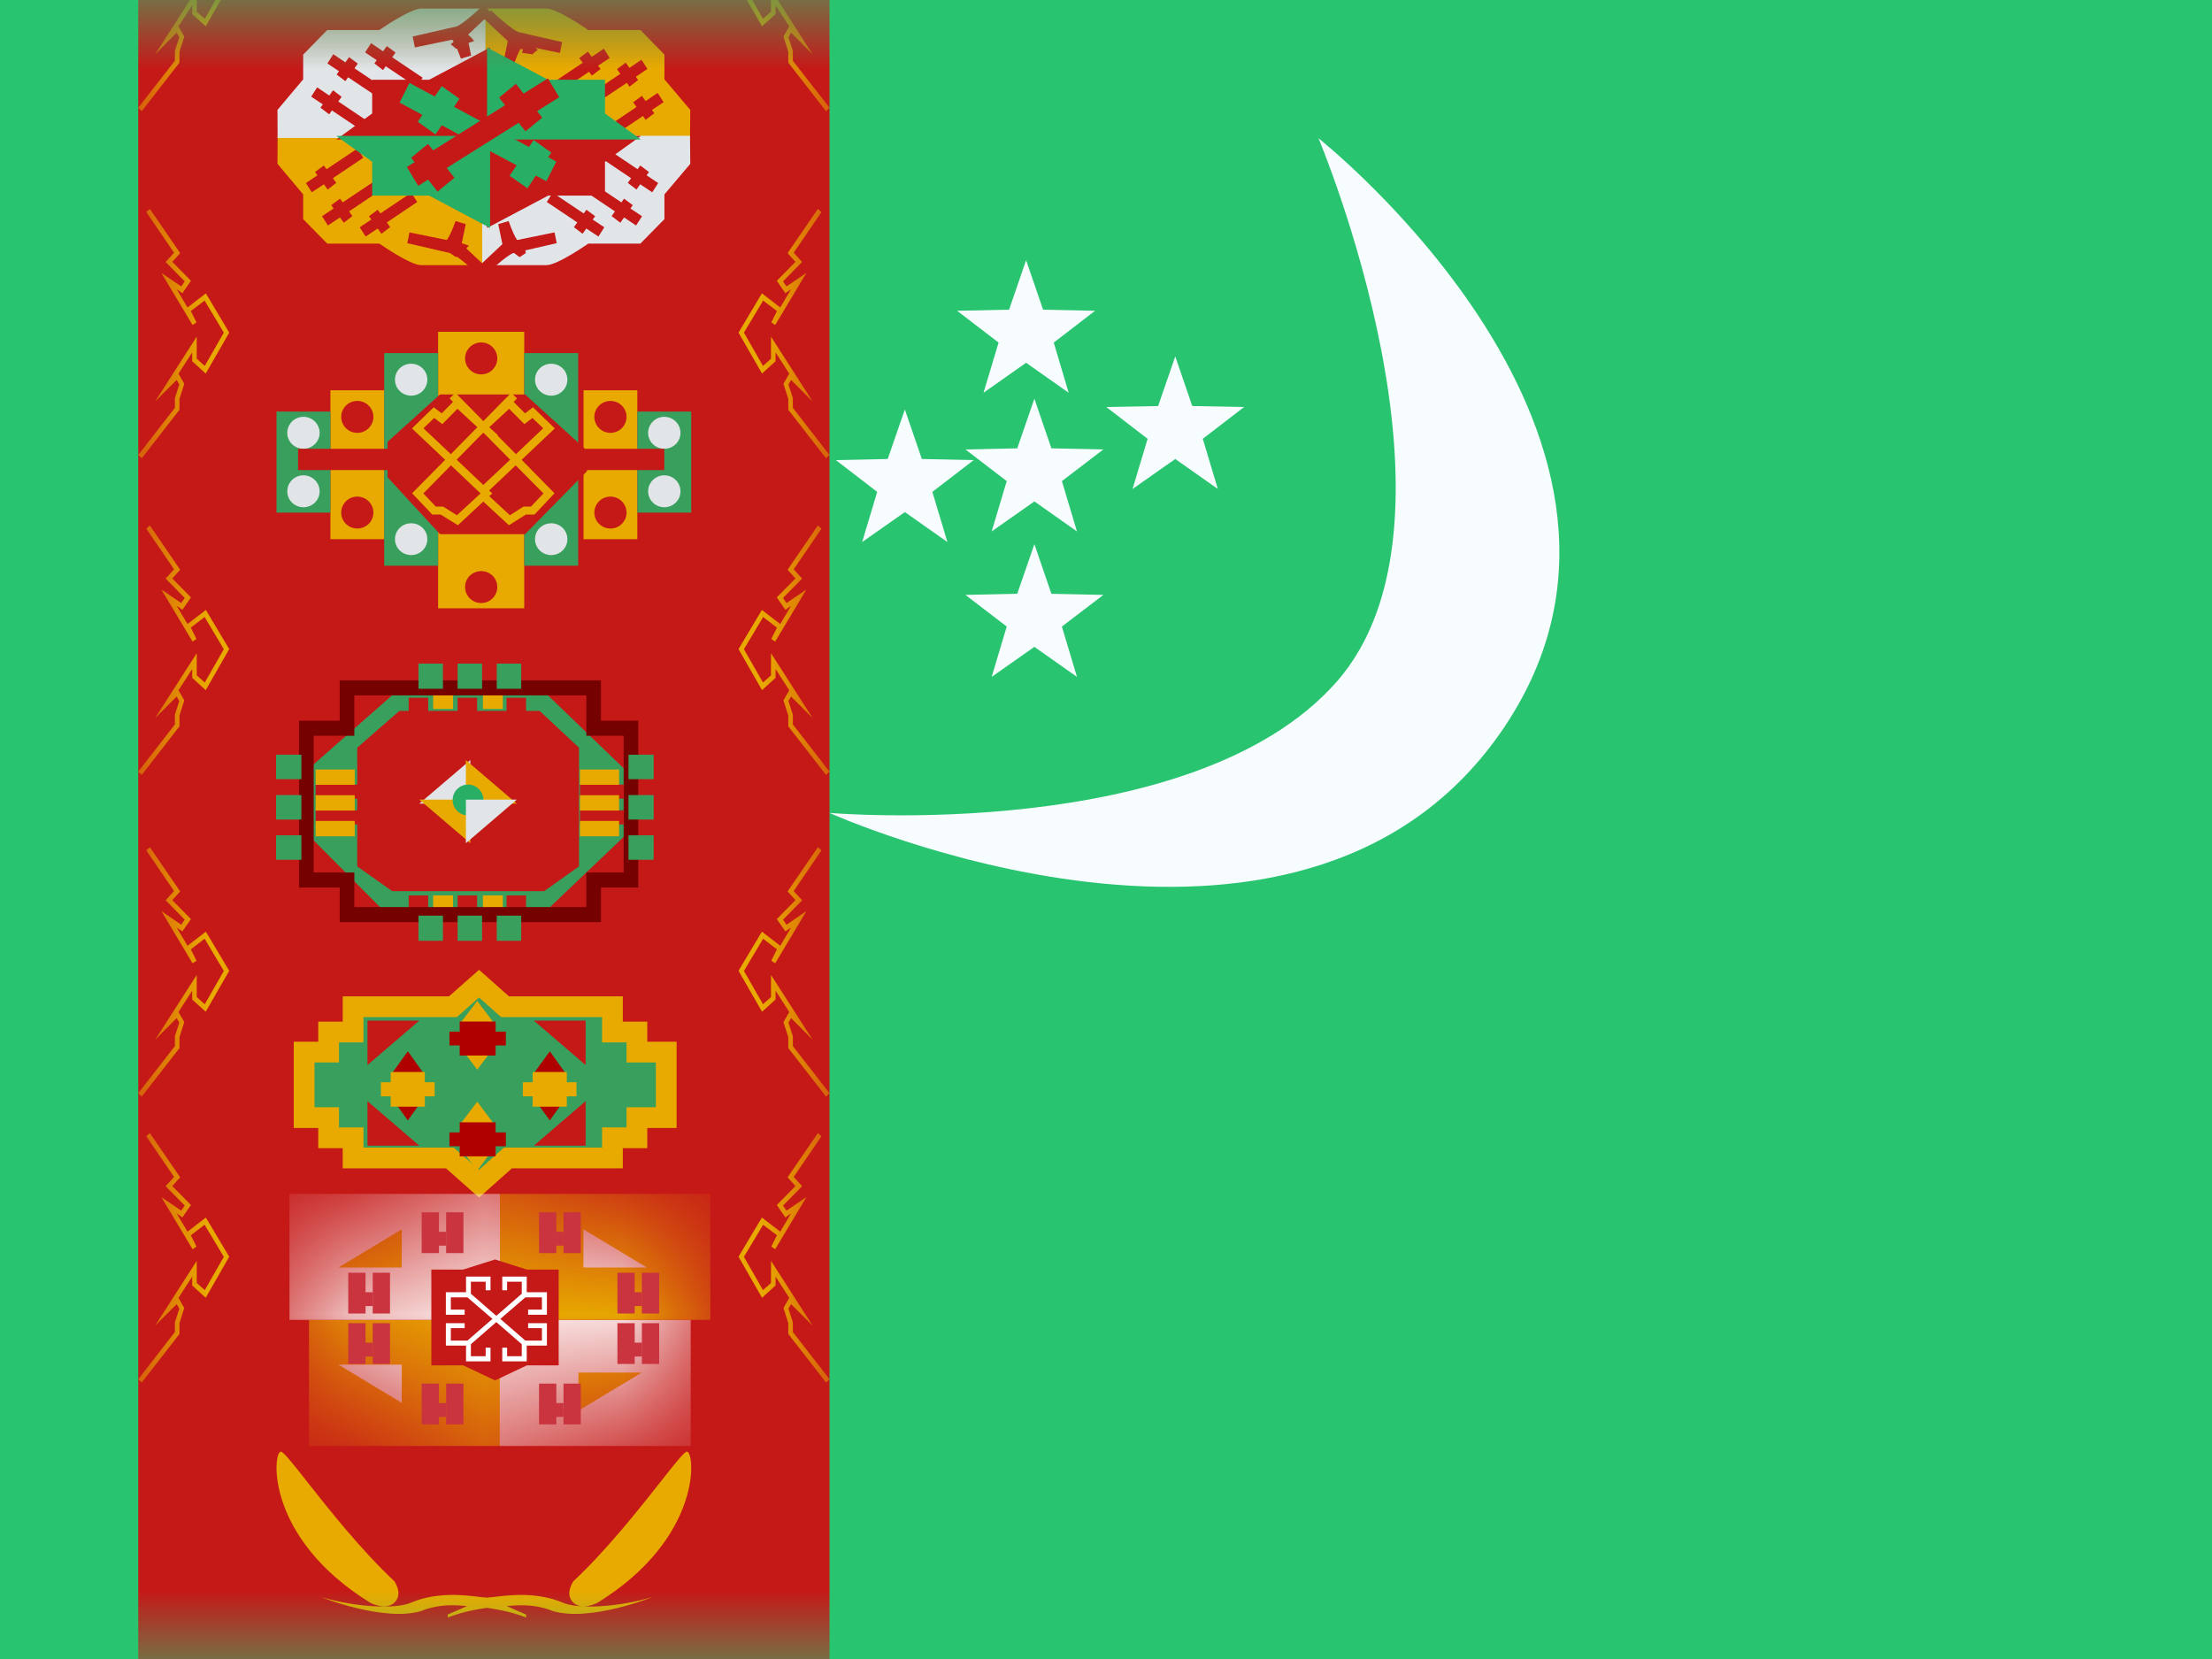 <svg width="16" height="12" viewBox="0 0 16 12" fill="none" xmlns="http://www.w3.org/2000/svg">
<rect x="0" y="0" width="16" height="12" fill="#808080" stroke="none"/>
<g clip-path="url(#clip0_270_54992)">
<rect width="16" height="12" fill="white"/>
<path fill-rule="evenodd" clip-rule="evenodd" d="M0 0V12H16V0H0Z" fill="#29C470"/>
<mask id="mask0_270_54992" style="mask-type:luminance" maskUnits="userSpaceOnUse" x="0" y="0" width="16" height="12">
<path fill-rule="evenodd" clip-rule="evenodd" d="M0 0V12H16V0H0Z" fill="white"/>
</mask>
<g mask="url(#mask0_270_54992)">
<rect x="1" y="-0.161" width="5" height="13.162" fill="#C51918"/>
<mask id="mask1_270_54992" style="mask-type:luminance" maskUnits="userSpaceOnUse" x="1" y="-1" width="5" height="14">
<rect x="1" y="-0.161" width="5" height="13.162" fill="white"/>
</mask>
<g mask="url(#mask1_270_54992)">
<path fill-rule="evenodd" clip-rule="evenodd" d="M1.298 0.453L1.025 0.804L1 0.779L1.265 0.439V0.371L1.266 0.364L1.297 0.269L1.278 0.236L1.122 0.393L1.423 -0.076V0.084L1.481 0.136L1.619 -0.105L1.48 -0.338L1.38 -0.261L1.421 -0.18L1.393 -0.16L1.167 -0.538L1.311 -0.439L1.336 -0.476L1.198 -0.616L1.259 -0.684L1.058 -0.977L1.084 -1L1.303 -0.68L1.246 -0.618L1.381 -0.481L1.319 -0.391L1.278 -0.419L1.356 -0.287L1.489 -0.389L1.658 -0.106L1.488 0.19L1.39 0.102V0.038L1.291 0.191L1.333 0.265L1.298 0.374V0.453ZM1.025 3.315L1.298 2.964V2.885L1.333 2.776L1.291 2.703L1.39 2.549V2.613L1.488 2.702L1.658 2.406L1.489 2.122L1.356 2.224L1.278 2.092L1.319 2.121L1.381 2.031L1.246 1.894L1.303 1.831L1.084 1.511L1.058 1.534L1.259 1.828L1.198 1.895L1.336 2.035L1.311 2.072L1.167 1.974L1.393 2.351L1.421 2.332L1.38 2.25L1.48 2.174L1.619 2.406L1.481 2.647L1.423 2.595V2.435L1.122 2.904L1.278 2.748L1.297 2.781L1.266 2.876L1.265 2.882V2.95L1 3.291L1.025 3.315ZM1.298 5.254L1.025 5.605L1 5.581L1.265 5.24V5.172L1.266 5.166L1.297 5.071L1.278 5.038L1.122 5.194L1.423 4.725V4.885L1.481 4.937L1.619 4.696L1.48 4.463L1.38 4.54L1.421 4.622L1.393 4.641L1.167 4.264L1.311 4.362L1.336 4.325L1.198 4.185L1.259 4.118L1.058 3.824L1.084 3.801L1.303 4.121L1.246 4.184L1.381 4.321L1.319 4.411L1.278 4.382L1.356 4.514L1.489 4.412L1.658 4.695L1.488 4.992L1.39 4.903V4.839L1.291 4.993L1.333 5.066L1.298 5.175V5.254ZM1.025 7.932L1.298 7.581V7.502L1.333 7.393L1.291 7.32L1.39 7.166V7.23L1.488 7.318L1.658 7.022L1.489 6.739L1.356 6.841L1.278 6.709L1.319 6.737L1.381 6.648L1.246 6.511L1.303 6.448L1.084 6.128L1.058 6.151L1.259 6.445L1.198 6.512L1.336 6.652L1.311 6.689L1.167 6.59L1.393 6.968L1.421 6.949L1.38 6.867L1.48 6.79L1.619 7.023L1.481 7.264L1.423 7.212V7.052L1.122 7.521L1.278 7.364L1.297 7.397L1.266 7.492L1.265 7.499V7.567L1 7.907L1.025 7.932ZM1.025 10L1.298 9.649V9.57L1.333 9.461L1.291 9.388L1.39 9.234V9.298L1.488 9.387L1.658 9.09L1.489 8.807L1.356 8.909L1.278 8.777L1.319 8.806L1.381 8.716L1.246 8.579L1.303 8.516L1.084 8.196L1.058 8.219L1.259 8.513L1.198 8.58L1.336 8.72L1.311 8.757L1.167 8.659L1.393 9.036L1.421 9.017L1.38 8.935L1.48 8.859L1.619 9.091L1.481 9.332L1.423 9.28V9.12L1.122 9.589L1.278 9.433L1.297 9.466L1.266 9.561L1.265 9.567V9.635L1 9.976L1.025 10ZM5.975 10L5.702 9.649V9.57L5.667 9.461L5.709 9.388L5.61 9.234V9.298L5.512 9.387L5.342 9.09L5.511 8.807L5.644 8.909L5.722 8.777L5.681 8.806L5.619 8.716L5.754 8.579L5.697 8.516L5.916 8.196L5.942 8.219L5.741 8.513L5.802 8.58L5.664 8.72L5.689 8.757L5.833 8.659L5.607 9.036L5.579 9.017L5.62 8.935L5.52 8.859L5.381 9.091L5.519 9.332L5.577 9.28V9.12L5.878 9.589L5.722 9.433L5.703 9.466L5.734 9.561L5.735 9.567V9.635L6 9.976L5.975 10ZM5.702 7.581L5.975 7.932L6 7.907L5.735 7.567V7.499L5.734 7.492L5.703 7.397L5.722 7.364L5.878 7.521L5.577 7.052V7.212L5.519 7.264L5.381 7.023L5.52 6.79L5.62 6.867L5.579 6.949L5.607 6.968L5.833 6.59L5.689 6.689L5.664 6.652L5.802 6.512L5.741 6.445L5.942 6.151L5.916 6.128L5.697 6.448L5.754 6.511L5.619 6.648L5.681 6.737L5.722 6.709L5.644 6.841L5.511 6.739L5.342 7.022L5.512 7.318L5.61 7.23V7.166L5.709 7.32L5.667 7.393L5.702 7.502V7.581ZM5.975 5.605L5.702 5.254V5.175L5.667 5.066L5.709 4.993L5.61 4.839V4.903L5.512 4.992L5.342 4.695L5.511 4.412L5.644 4.514L5.722 4.382L5.681 4.411L5.619 4.321L5.754 4.184L5.697 4.121L5.916 3.801L5.942 3.824L5.741 4.118L5.802 4.185L5.664 4.325L5.689 4.362L5.833 4.264L5.607 4.641L5.579 4.622L5.62 4.54L5.52 4.463L5.381 4.696L5.519 4.937L5.577 4.885V4.725L5.878 5.194L5.722 5.038L5.703 5.071L5.734 5.166L5.735 5.172V5.24L6 5.581L5.975 5.605ZM5.702 2.964L5.975 3.315L6 3.291L5.735 2.95V2.882L5.734 2.876L5.703 2.781L5.722 2.748L5.878 2.904L5.577 2.435V2.595L5.519 2.647L5.381 2.406L5.52 2.174L5.62 2.25L5.579 2.332L5.607 2.351L5.833 1.974L5.689 2.072L5.664 2.035L5.802 1.895L5.741 1.828L5.942 1.534L5.916 1.511L5.697 1.831L5.754 1.894L5.619 2.031L5.681 2.121L5.722 2.092L5.644 2.224L5.511 2.122L5.342 2.406L5.512 2.702L5.61 2.613V2.549L5.709 2.703L5.667 2.776L5.702 2.885V2.964ZM5.975 0.804L5.702 0.453V0.374L5.667 0.265L5.709 0.191L5.61 0.038V0.102L5.512 0.19L5.342 -0.106L5.511 -0.389L5.644 -0.287L5.722 -0.419L5.681 -0.391L5.619 -0.481L5.754 -0.618L5.697 -0.68L5.916 -1L5.942 -0.977L5.741 -0.684L5.802 -0.616L5.664 -0.476L5.689 -0.439L5.833 -0.538L5.607 -0.16L5.579 -0.18L5.62 -0.261L5.52 -0.338L5.381 -0.105L5.519 0.136L5.577 0.084V-0.076L5.878 0.393L5.722 0.236L5.703 0.269L5.734 0.364L5.735 0.371V0.439L6 0.779L5.975 0.804Z" fill="#E8AA00"/>
<path fill-rule="evenodd" clip-rule="evenodd" d="M3.653 7.282H4.43V7.465H4.607V7.61H4.819V8.084H4.607V8.23H4.43V8.376H3.674L3.465 8.562L3.255 8.376H2.554V8.23H2.377V8.084H2.2V7.61H2.377V7.465H2.554V7.282H3.276L3.465 7.115L3.653 7.282Z" fill="#389F5D"/>
<path d="M4.43 7.282H4.505V7.207H4.43V7.282ZM3.653 7.282L3.603 7.338L3.625 7.357H3.653V7.282ZM4.43 7.465H4.355V7.54H4.43V7.465ZM4.607 7.465H4.682V7.39H4.607V7.465ZM4.607 7.61H4.532V7.685H4.607V7.61ZM4.819 7.61H4.894V7.535H4.819V7.61ZM4.819 8.084V8.159H4.894V8.084H4.819ZM4.607 8.084V8.009H4.532V8.084H4.607ZM4.607 8.23V8.305H4.682V8.23H4.607ZM4.43 8.23V8.155H4.355V8.23H4.43ZM4.43 8.376V8.451H4.505V8.376H4.43ZM3.674 8.376V8.301H3.646L3.624 8.32L3.674 8.376ZM3.465 8.562L3.415 8.618L3.465 8.662L3.515 8.618L3.465 8.562ZM3.255 8.376L3.304 8.32L3.283 8.301H3.255V8.376ZM2.554 8.376H2.479V8.451H2.554V8.376ZM2.554 8.23H2.629V8.155H2.554V8.23ZM2.377 8.23H2.302V8.305H2.377V8.23ZM2.377 8.084H2.452V8.009H2.377V8.084ZM2.2 8.084H2.125V8.159H2.2V8.084ZM2.2 7.61V7.535H2.125V7.61H2.2ZM2.377 7.61V7.685H2.452V7.61H2.377ZM2.377 7.465V7.39H2.302V7.465H2.377ZM2.554 7.465V7.54H2.629V7.465H2.554ZM2.554 7.282V7.207H2.479V7.282H2.554ZM3.276 7.282V7.357H3.304L3.325 7.339L3.276 7.282ZM3.465 7.115L3.515 7.059L3.465 7.015L3.415 7.059L3.465 7.115ZM4.43 7.207H3.653V7.357H4.43V7.207ZM4.505 7.465V7.282H4.355V7.465H4.505ZM4.607 7.39H4.43V7.54H4.607V7.39ZM4.682 7.61V7.465H4.532V7.61H4.682ZM4.819 7.535H4.607V7.685H4.819V7.535ZM4.894 8.084V7.61H4.744V8.084H4.894ZM4.607 8.159H4.819V8.009H4.607V8.159ZM4.682 8.23V8.084H4.532V8.23H4.682ZM4.43 8.305H4.607V8.155H4.43V8.305ZM4.505 8.376V8.23H4.355V8.376H4.505ZM3.674 8.451H4.43V8.301H3.674V8.451ZM3.515 8.618L3.724 8.432L3.624 8.32L3.415 8.506L3.515 8.618ZM3.205 8.432L3.415 8.618L3.515 8.506L3.304 8.32L3.205 8.432ZM2.554 8.451H3.255V8.301H2.554V8.451ZM2.479 8.23V8.376H2.629V8.23H2.479ZM2.377 8.305H2.554V8.155H2.377V8.305ZM2.302 8.084V8.23H2.452V8.084H2.302ZM2.2 8.159H2.377V8.009H2.2V8.159ZM2.125 7.61V8.084H2.275V7.61H2.125ZM2.377 7.535H2.2V7.685H2.377V7.535ZM2.302 7.465V7.61H2.452V7.465H2.302ZM2.554 7.39H2.377V7.54H2.554V7.39ZM2.479 7.282V7.465H2.629V7.282H2.479ZM3.276 7.207H2.554V7.357H3.276V7.207ZM3.325 7.339L3.515 7.171L3.415 7.059L3.226 7.226L3.325 7.339ZM3.415 7.171L3.603 7.338L3.703 7.226L3.515 7.059L3.415 7.171Z" fill="#E8AA00"/>
<path fill-rule="evenodd" clip-rule="evenodd" d="M2.658 7.704V7.382H3.033L2.658 7.704ZM4.236 7.704V7.382H3.861L4.236 7.704ZM2.658 8.287V7.965L3.033 8.287H2.658ZM4.236 7.965V8.287H3.861L4.236 7.965Z" fill="#C51918"/>
<path fill-rule="evenodd" clip-rule="evenodd" d="M3.323 7.409L3.452 7.24L3.58 7.409H3.323ZM3.323 7.568L3.452 7.737L3.58 7.568H3.323ZM3.452 7.969L3.323 8.139H3.58L3.452 7.969ZM3.323 8.297L3.452 8.467L3.58 8.297H3.323Z" fill="#E8AA00"/>
<path fill-rule="evenodd" clip-rule="evenodd" d="M3.325 7.389V7.462H3.251V7.562H3.325V7.635H3.585V7.562H3.659V7.462H3.585V7.389H3.325ZM3.585 8.191V8.118H3.325V8.191H3.251V8.291H3.325V8.364H3.585V8.291H3.659V8.191H3.585Z" fill="#AF0100"/>
<path fill-rule="evenodd" clip-rule="evenodd" d="M2.827 7.775L2.95 7.604L3.072 7.775H2.827ZM2.827 7.934L2.95 8.104L3.072 7.934H2.827ZM3.977 7.604L3.853 7.775H4.099L3.977 7.604ZM3.853 7.934L3.977 8.104L4.099 7.934H3.853Z" fill="#AF0100"/>
<path fill-rule="evenodd" clip-rule="evenodd" d="M2.826 7.754V7.828H2.755V7.93H2.826V8.005H3.073V7.93H3.144V7.828H3.073V7.754H2.826ZM4.1 7.828V7.754H3.853V7.828H3.782V7.93H3.853V8.005H4.1V7.93H4.17V7.828H4.1Z" fill="#E8AA00"/>
<mask id="mask2_270_54992" style="mask-type:luminance" maskUnits="userSpaceOnUse" x="2" y="8" width="3" height="3">
<path fill-rule="evenodd" clip-rule="evenodd" d="M3.109 8.625L2.223 9.125V9.953L3.109 10.472H4.068L4.975 9.953V9.125L4.068 8.625H3.109Z" fill="white"/>
</mask>
<g mask="url(#mask2_270_54992)">
<path d="M2.235 9.548H3.616V10.459H2.235V9.548Z" fill="#E8AA00"/>
<rect x="2.094" y="8.636" width="1.522" height="0.911" fill="#F9E8E7"/>
<path d="M2.448 9.168L2.906 8.892V9.168H2.448Z" fill="#E8AA00"/>
<rect width="1.522" height="0.911" transform="matrix(-1 0 0 1 5.138 8.636)" fill="#E8AA00"/>
<path d="M4.678 9.168L4.22 8.892V9.168H4.678Z" fill="#F9E8E7"/>
<rect x="4.996" y="10.459" width="1.381" height="0.911" transform="rotate(180 4.996 10.459)" fill="#F9E8E7"/>
<path d="M4.642 9.928L4.184 10.204V9.928H4.642Z" fill="#E8AA00"/>
<path d="M2.448 9.871L2.906 10.147V9.871H2.448Z" fill="#FCFCFC"/>
</g>
<path fill-rule="evenodd" clip-rule="evenodd" d="M3.12 9.183H3.35L3.581 9.11L3.811 9.183H4.041V9.876H3.811L3.581 9.985L3.35 9.876H3.12V9.183Z" fill="#C51918"/>
<path fill-rule="evenodd" clip-rule="evenodd" d="M3.899 8.769H4.024V8.91H4.075V9.01H4.024V9.064H3.899V8.769ZM2.644 9.206H2.519V9.501H2.644V9.447H2.695V9.347H2.644V9.206ZM2.821 9.206H2.696V9.501H2.821V9.206ZM2.644 9.571H2.519V9.866H2.644V9.812H2.695V9.712H2.644V9.571ZM2.696 9.571H2.821V9.866H2.696V9.571ZM4.466 9.206H4.591V9.347H4.642V9.447H4.591V9.501H4.466V9.206ZM4.768 9.206H4.643V9.501H4.768V9.206ZM4.591 9.571H4.466V9.866H4.591V9.812H4.642V9.712H4.591V9.571ZM4.643 9.571H4.768V9.866H4.643V9.571ZM4.201 8.769H4.076V9.064H4.201V8.769ZM3.175 8.769H3.05V9.064H3.175V9.01H3.226V8.91H3.175V8.769ZM3.227 8.769H3.352V9.064H3.227V8.769ZM3.899 10.008H4.024V10.149H4.075V10.249H4.024V10.303H3.899V10.008ZM4.201 10.008H4.076V10.303H4.201V10.008ZM3.175 10.008H3.05V10.303H3.175V10.249H3.226V10.149H3.175V10.008ZM3.227 10.008H3.352V10.303H3.227V10.008Z" fill="#C9343F"/>
<path fill-rule="evenodd" clip-rule="evenodd" d="M3.513 9.333H3.548V9.234H3.371V9.347H3.225V9.51H3.361V9.473H3.261V9.384H3.381L3.562 9.54L3.381 9.697H3.261V9.607H3.361V9.571H3.225V9.733H3.371V9.847H3.548V9.748H3.513V9.81H3.406V9.723L3.59 9.563L3.774 9.723V9.81H3.668V9.748H3.633V9.847H3.81V9.733H3.956V9.571H3.82V9.607H3.92V9.697H3.8L3.619 9.54L3.8 9.384H3.92V9.473H3.82V9.51H3.956V9.347H3.81V9.234H3.633V9.333H3.668V9.271H3.774V9.358L3.59 9.518L3.406 9.358V9.271H3.513V9.333Z" fill="white"/>
<path fill-rule="evenodd" clip-rule="evenodd" d="M3.792 2.4H3.169V4.4H3.792V2.4ZM2.39 2.823H2.779V3.9H2.39V2.823ZM4.221 2.823H4.61V3.9H4.221V2.823Z" fill="#E8AA00"/>
<path fill-rule="evenodd" clip-rule="evenodd" d="M3.169 2.554H2.779V4.092H3.169V2.554ZM2.39 2.977H2V3.708H2.39V2.977ZM4.61 2.977H5V3.708H4.61V2.977ZM4.182 2.554H3.792V4.092H4.182V2.554Z" fill="#389F5D"/>
<path fill-rule="evenodd" clip-rule="evenodd" d="M3.091 2.746C3.091 2.81 3.039 2.862 2.974 2.862C2.909 2.862 2.857 2.81 2.857 2.746C2.857 2.682 2.909 2.631 2.974 2.631C3.039 2.631 3.091 2.682 3.091 2.746ZM2.312 3.131C2.312 3.195 2.259 3.246 2.195 3.246C2.13 3.246 2.078 3.195 2.078 3.131C2.078 3.067 2.13 3.015 2.195 3.015C2.259 3.015 2.312 3.067 2.312 3.131ZM2.312 3.554C2.312 3.618 2.259 3.669 2.195 3.669C2.13 3.669 2.078 3.618 2.078 3.554C2.078 3.49 2.13 3.438 2.195 3.438C2.259 3.438 2.312 3.49 2.312 3.554ZM2.974 4.015C3.039 4.015 3.091 3.964 3.091 3.9C3.091 3.836 3.039 3.785 2.974 3.785C2.909 3.785 2.857 3.836 2.857 3.9C2.857 3.964 2.909 4.015 2.974 4.015ZM4.805 3.246C4.87 3.246 4.922 3.195 4.922 3.131C4.922 3.067 4.87 3.015 4.805 3.015C4.741 3.015 4.688 3.067 4.688 3.131C4.688 3.195 4.741 3.246 4.805 3.246ZM4.922 3.554C4.922 3.618 4.87 3.669 4.805 3.669C4.741 3.669 4.688 3.618 4.688 3.554C4.688 3.49 4.741 3.438 4.805 3.438C4.87 3.438 4.922 3.49 4.922 3.554ZM3.987 4.015C4.052 4.015 4.104 3.964 4.104 3.9C4.104 3.836 4.052 3.785 3.987 3.785C3.922 3.785 3.87 3.836 3.87 3.9C3.87 3.964 3.922 4.015 3.987 4.015ZM4.104 2.746C4.104 2.81 4.052 2.862 3.987 2.862C3.922 2.862 3.87 2.81 3.87 2.746C3.87 2.682 3.922 2.631 3.987 2.631C4.052 2.631 4.104 2.682 4.104 2.746Z" fill="#E1E5E8"/>
<path fill-rule="evenodd" clip-rule="evenodd" d="M3.597 2.592C3.597 2.656 3.545 2.708 3.481 2.708C3.416 2.708 3.364 2.656 3.364 2.592C3.364 2.529 3.416 2.477 3.481 2.477C3.545 2.477 3.597 2.529 3.597 2.592ZM2.701 3.015C2.701 3.079 2.649 3.131 2.584 3.131C2.52 3.131 2.468 3.079 2.468 3.015C2.468 2.952 2.52 2.9 2.584 2.9C2.649 2.9 2.701 2.952 2.701 3.015ZM3.481 4.362C3.545 4.362 3.597 4.31 3.597 4.246C3.597 4.182 3.545 4.131 3.481 4.131C3.416 4.131 3.364 4.182 3.364 4.246C3.364 4.31 3.416 4.362 3.481 4.362ZM4.532 3.015C4.532 3.079 4.48 3.131 4.416 3.131C4.351 3.131 4.299 3.079 4.299 3.015C4.299 2.952 4.351 2.9 4.416 2.9C4.48 2.9 4.532 2.952 4.532 3.015ZM2.584 3.823C2.649 3.823 2.701 3.771 2.701 3.708C2.701 3.644 2.649 3.592 2.584 3.592C2.52 3.592 2.468 3.644 2.468 3.708C2.468 3.771 2.52 3.823 2.584 3.823ZM4.532 3.708C4.532 3.771 4.48 3.823 4.416 3.823C4.351 3.823 4.299 3.771 4.299 3.708C4.299 3.644 4.351 3.592 4.416 3.592C4.48 3.592 4.532 3.644 4.532 3.708Z" fill="#C51918"/>
<path fill-rule="evenodd" clip-rule="evenodd" d="M2.803 3.196L3.183 2.853H3.798L4.231 3.246H4.805V3.4H4.246V3.408L3.798 3.864H3.183L2.803 3.452V3.4H2.156V3.246H2.803V3.196Z" fill="#C51918"/>
<path fill-rule="evenodd" clip-rule="evenodd" d="M3.505 3.138L3.69 3.325L3.496 3.508L3.303 3.325L3.487 3.138L3.496 3.13L3.505 3.138ZM3.539 3.589L3.561 3.569L3.538 3.548L3.73 3.366L3.931 3.569L3.841 3.664H3.787L3.688 3.727L3.539 3.589ZM3.496 3.628L3.312 3.799L3.188 3.722H3.127L2.981 3.568L3.22 3.326L2.98 3.099L3.137 2.946L3.195 2.99L3.277 2.907L3.252 2.882L3.294 2.841L3.496 3.046L3.698 2.841L3.74 2.882L3.715 2.907L3.798 2.99L3.855 2.946L4.013 3.099L3.773 3.326L4.011 3.568L3.866 3.722H3.804L3.681 3.799L3.496 3.628ZM3.599 3.151L3.602 3.148L3.546 3.097L3.539 3.09L3.683 2.957L3.793 3.068L3.851 3.023L3.929 3.098L3.732 3.285L3.599 3.151ZM3.476 3.569L3.305 3.727L3.205 3.664H3.152L3.062 3.569L3.262 3.366L3.476 3.569ZM3.063 3.098L3.261 3.285L3.453 3.09L3.309 2.957L3.199 3.068L3.141 3.023L3.063 3.098Z" fill="#E8AA00"/>
<path fill-rule="evenodd" clip-rule="evenodd" d="M2.224 10.721C2.12 10.588 2.049 10.499 2.031 10.5C1.972 10.504 1.918 11.122 2.676 11.592C2.676 11.592 2.788 11.654 2.853 11.592C2.918 11.53 2.853 11.438 2.853 11.438C2.608 11.208 2.379 10.917 2.224 10.721L2.224 10.721ZM4.776 10.721L4.776 10.721L4.776 10.721C4.88 10.588 4.951 10.499 4.969 10.5C5.028 10.504 5.082 11.122 4.324 11.592C4.324 11.592 4.212 11.654 4.147 11.592C4.082 11.53 4.147 11.438 4.147 11.438C4.392 11.208 4.621 10.917 4.776 10.721ZM4.72 11.552C4.471 11.626 4.183 11.641 4.072 11.593C4.037 11.578 4 11.566 3.96 11.557C3.851 11.532 3.744 11.532 3.617 11.546L3.567 11.552C3.555 11.553 3.548 11.554 3.546 11.554C3.539 11.554 3.531 11.555 3.522 11.557C3.513 11.555 3.505 11.554 3.497 11.554C3.496 11.554 3.489 11.553 3.477 11.552L3.427 11.546C3.3 11.532 3.193 11.532 3.083 11.557C3.044 11.566 3.007 11.578 2.972 11.593C2.861 11.641 2.573 11.626 2.323 11.552C2.323 11.552 2.777 11.734 3.046 11.653C3.072 11.642 3.1 11.633 3.129 11.627C3.205 11.609 3.284 11.608 3.378 11.617C3.339 11.635 3.292 11.656 3.239 11.678V11.7C3.345 11.657 3.469 11.637 3.522 11.63C3.575 11.637 3.699 11.657 3.805 11.7V11.678C3.751 11.656 3.705 11.635 3.665 11.617C3.76 11.608 3.838 11.609 3.915 11.627C3.944 11.633 3.972 11.642 3.998 11.653C4.267 11.734 4.72 11.552 4.72 11.552Z" fill="#E8AA00"/>
<path fill-rule="evenodd" clip-rule="evenodd" d="M2.882 4.989L2.256 5.54V6.066L2.803 6.616H3.921L4.537 6.029V5.582L3.921 4.989H2.882Z" fill="#389F5D"/>
<path fill-rule="evenodd" clip-rule="evenodd" d="M3.097 5.047H2.956V5.156H3.097V5.047ZM3.097 6.477H2.956V6.587H3.097V6.477ZM3.31 6.477H3.451V6.587H3.31V6.477ZM3.451 5.047H3.31V5.156H3.451V5.047ZM3.664 6.477H3.805V6.587H3.664V6.477ZM3.805 5.047H3.664V5.156H3.805V5.047Z" fill="#C51918"/>
<path fill-rule="evenodd" clip-rule="evenodd" d="M3.277 5.019H3.133V5.128H3.277V5.019ZM3.277 6.477H3.133V6.587H3.277V6.477ZM3.493 5.019H3.637V5.128H3.493V5.019ZM3.637 6.477H3.493V6.587H3.637V6.477Z" fill="#E8AA00"/>
<path fill-rule="evenodd" clip-rule="evenodd" d="M2.457 4.921H4.347V5.213H4.617V6.42H4.347V6.67H2.457V6.42H2.163V5.213H2.457V4.921ZM2.563 5.322H2.269V6.311H2.563V6.561H4.241V6.311H4.511V5.322H4.241V5.03H2.563V5.322Z" fill="#750100"/>
<path fill-rule="evenodd" clip-rule="evenodd" d="M3.204 4.8H3.027V4.982H3.204V4.8ZM3.487 4.8H3.31V4.982H3.487V4.8ZM3.593 4.8H3.77V4.982H3.593V4.8ZM3.204 6.623H3.027V6.805H3.204V6.623ZM3.31 6.623H3.487V6.805H3.31V6.623ZM3.77 6.623H3.593V6.805H3.77V6.623ZM1.997 6.219V6.042H2.18V6.219H1.997ZM1.997 5.751V5.928H2.18V5.751H1.997ZM1.997 5.636V5.459H2.18V5.636H1.997ZM4.546 6.042V6.219H4.728V6.042H4.546ZM4.546 5.928V5.751H4.728V5.928H4.546ZM4.546 5.459V5.636H4.728V5.459H4.546Z" fill="#389F5D"/>
<path fill-rule="evenodd" clip-rule="evenodd" d="M2.889 5.142L2.584 5.408V6.267L2.837 6.446H3.936L4.188 6.267V5.408L3.903 5.142H2.889Z" fill="#C51918"/>
<path fill-rule="evenodd" clip-rule="evenodd" d="M3.402 5.498L3.033 5.813H3.402V5.498Z" fill="#E1E5E8"/>
<path d="M3.402 6.099L3.033 5.784H3.402V6.099Z" fill="#E8AA00"/>
<path fill-rule="evenodd" clip-rule="evenodd" d="M3.37 5.498L3.738 5.813H3.37V5.498Z" fill="#E8AA00"/>
<path fill-rule="evenodd" clip-rule="evenodd" d="M3.386 5.898C3.447 5.898 3.497 5.848 3.497 5.787C3.497 5.725 3.447 5.675 3.386 5.675C3.324 5.675 3.274 5.725 3.274 5.787C3.274 5.848 3.324 5.898 3.386 5.898Z" fill="#29AE66"/>
<path d="M3.37 6.099L3.738 5.784H3.37V6.099Z" fill="#E1E5E8"/>
<path fill-rule="evenodd" clip-rule="evenodd" d="M2.602 5.675H2.283V5.777H2.602V5.675ZM2.602 5.861H2.283V5.963H2.602V5.861ZM4.195 5.675H4.513V5.777H4.195V5.675ZM4.513 5.861H4.195V5.963H4.513V5.861Z" fill="#C51918"/>
<path fill-rule="evenodd" clip-rule="evenodd" d="M2.566 5.566H2.283V5.677H2.566V5.566ZM2.566 5.752H2.283V5.863H2.566V5.752ZM2.283 5.938H2.566V6.049H2.283V5.938ZM4.478 5.566H4.195V5.677H4.478V5.566ZM4.195 5.752H4.478V5.863H4.195V5.752ZM4.478 5.938H4.195V6.049H4.478V5.938Z" fill="#E8AA00"/>
<path fill-rule="evenodd" clip-rule="evenodd" d="M4.993 0.795L4.991 0.998H3.512L3.511 1.918H3.047C2.966 1.918 2.744 1.762 2.744 1.762H2.367L2.193 1.585V1.406L2.007 1.185L2.008 0.982H3.487L3.488 0.062H3.952C4.033 0.062 4.255 0.217 4.255 0.217H4.632L4.806 0.395V0.574L4.993 0.795Z" fill="#E8AA00"/>
<path fill-rule="evenodd" clip-rule="evenodd" d="M2.007 0.795L2.008 0.998H3.487L3.488 1.918H3.952C4.033 1.918 4.255 1.762 4.255 1.762H4.632L4.806 1.585V1.406L4.993 1.185L4.991 0.982H3.512L3.511 0.062H3.047C2.966 0.062 2.744 0.217 2.744 0.217H2.367L2.193 0.395V0.574L2.007 0.795Z" fill="#E1E5E8"/>
<path fill-rule="evenodd" clip-rule="evenodd" d="M3.001 0.343L2.985 0.264L3.304 0.191C3.342 0.173 3.409 0.12 3.5 0.034L3.543 0.083L3.551 0.074C3.642 0.16 3.709 0.213 3.747 0.231L4.066 0.304L4.05 0.383L3.873 0.346L3.89 0.361C3.878 0.369 3.865 0.379 3.85 0.393L3.776 0.382L3.783 0.357L3.764 0.354C3.75 0.38 3.734 0.417 3.718 0.464L3.643 0.442L3.673 0.297L3.504 0.139L3.386 0.25C3.401 0.263 3.415 0.279 3.43 0.296C3.418 0.301 3.406 0.305 3.394 0.309L3.389 0.31L3.408 0.402L3.334 0.424C3.324 0.397 3.314 0.373 3.306 0.352L3.299 0.353C3.285 0.339 3.272 0.329 3.26 0.321L3.281 0.302C3.278 0.296 3.274 0.291 3.271 0.287L3.001 0.343ZM3.014 0.629L3.057 0.562L2.837 0.414L2.861 0.38L2.798 0.333L2.771 0.371L2.684 0.312L2.641 0.379L2.725 0.435L2.708 0.459L2.771 0.507L2.79 0.479L3.014 0.629ZM2.742 0.709L2.784 0.642L2.564 0.494L2.588 0.46L2.525 0.413L2.498 0.451L2.411 0.392L2.368 0.459L2.452 0.515L2.435 0.539L2.498 0.587L2.518 0.559L2.742 0.709ZM2.625 0.949L2.667 0.882L2.447 0.734L2.471 0.7L2.409 0.653L2.382 0.691L2.294 0.632L2.251 0.699L2.335 0.755L2.318 0.779L2.381 0.827L2.401 0.799L2.625 0.949ZM2.628 1.141L2.586 1.074L2.362 1.224L2.342 1.197L2.279 1.244L2.296 1.268L2.213 1.324L2.255 1.391L2.343 1.333L2.37 1.371L2.432 1.323L2.408 1.289L2.628 1.141ZM2.703 1.314L2.745 1.381L2.525 1.529L2.549 1.563L2.487 1.611L2.459 1.573L2.372 1.631L2.329 1.564L2.413 1.508L2.396 1.484L2.459 1.437L2.479 1.464L2.703 1.314ZM2.975 1.394L3.018 1.461L2.798 1.609L2.822 1.643L2.759 1.691L2.732 1.653L2.645 1.711L2.602 1.644L2.686 1.588L2.669 1.564L2.732 1.517L2.751 1.544L2.975 1.394ZM3.391 1.777C3.379 1.772 3.367 1.768 3.355 1.764L3.34 1.76L3.369 1.621L3.295 1.599C3.271 1.667 3.249 1.713 3.232 1.736L2.962 1.681L2.946 1.759L3.254 1.83L3.254 1.83L3.298 1.86L3.304 1.856C3.343 1.883 3.396 1.928 3.462 1.989L3.487 1.961L3.512 1.989C3.603 1.904 3.67 1.851 3.708 1.832L3.719 1.83C3.732 1.841 3.745 1.851 3.759 1.86L3.804 1.83L3.799 1.815L3.804 1.81L4.027 1.759L4.011 1.681L3.741 1.736C3.724 1.713 3.703 1.667 3.679 1.599L3.604 1.621L3.634 1.766L3.487 1.904L3.373 1.797C3.379 1.791 3.385 1.784 3.391 1.777ZM4.345 1.141L4.388 1.074L4.612 1.224L4.631 1.197L4.694 1.244L4.677 1.268L4.761 1.324L4.718 1.391L4.631 1.333L4.604 1.371L4.541 1.323L4.565 1.289L4.345 1.141ZM4.228 1.381L4.271 1.314L4.495 1.464L4.514 1.437L4.577 1.484L4.56 1.508L4.644 1.564L4.601 1.631L4.514 1.573L4.487 1.611L4.424 1.563L4.448 1.529L4.228 1.381ZM3.955 1.461L3.998 1.394L4.222 1.544L4.242 1.517L4.305 1.564L4.287 1.588L4.371 1.644L4.329 1.711L4.241 1.653L4.214 1.691L4.151 1.643L4.176 1.609L3.955 1.461ZM4.384 0.922L4.427 0.989L4.651 0.839L4.67 0.867L4.733 0.819L4.716 0.795L4.8 0.739L4.757 0.672L4.67 0.731L4.643 0.693L4.58 0.74L4.604 0.774L4.384 0.922ZM4.267 0.682L4.31 0.749L4.534 0.599L4.553 0.627L4.616 0.579L4.599 0.555L4.683 0.499L4.64 0.432L4.553 0.491L4.526 0.453L4.463 0.5L4.487 0.534L4.267 0.682ZM3.994 0.602L4.037 0.669L4.261 0.519L4.281 0.547L4.344 0.499L4.326 0.475L4.41 0.419L4.368 0.352L4.28 0.411L4.253 0.373L4.19 0.42L4.215 0.454L3.994 0.602Z" fill="#C51918"/>
<path fill-rule="evenodd" clip-rule="evenodd" d="M3.104 0.577L3.545 0.343V0.983H4.636L4.376 1.17V1.415H3.965L3.523 1.649V1.009H2.433L2.692 0.821V0.577H3.104Z" fill="#C51918"/>
<path fill-rule="evenodd" clip-rule="evenodd" d="M3.965 0.577L3.523 0.343V0.983H2.432L2.692 1.17V1.415H3.104L3.545 1.649V1.009H4.636L4.376 0.821V0.577H3.965Z" fill="#29AE66"/>
<path fill-rule="evenodd" clip-rule="evenodd" d="M2.89 0.742L2.962 0.6L3.145 0.698L3.195 0.623L3.323 0.714L3.284 0.773L3.826 1.063L3.86 1.013L3.988 1.104L3.965 1.137L4.024 1.169L3.952 1.311L3.876 1.27L3.815 1.362L3.686 1.271L3.737 1.196L3.195 0.906L3.15 0.972L3.022 0.881L3.055 0.831L2.89 0.742Z" fill="#29AE66"/>
<path fill-rule="evenodd" clip-rule="evenodd" d="M4.045 0.703L3.963 0.567L3.787 0.677L3.732 0.606L3.61 0.706L3.653 0.761L3.133 1.088L3.096 1.041L2.974 1.141L2.999 1.173L2.943 1.208L3.025 1.344L3.097 1.299L3.165 1.386L3.287 1.286L3.231 1.215L3.752 0.888L3.801 0.95L3.922 0.851L3.885 0.804L4.045 0.703Z" fill="#C51918"/>
</g>
<path fill-rule="evenodd" clip-rule="evenodd" d="M9.537 1C9.537 1 10.702 3.761 9.667 4.933C8.632 6.106 6 5.88 6 5.88C6 5.88 9.378 7.405 10.85 5.305C12.322 3.204 9.537 1 9.537 1Z" fill="#F7FCFF"/>
<path fill-rule="evenodd" clip-rule="evenodd" d="M7.422 2.624L7.114 2.841L7.223 2.478L6.923 2.248L7.299 2.24L7.422 1.882L7.545 2.24L7.921 2.248L7.622 2.478L7.73 2.841L7.422 2.624ZM7.482 3.627L7.173 3.844L7.282 3.48L6.983 3.251L7.358 3.243L7.482 2.884L7.605 3.243L7.981 3.251L7.681 3.48L7.79 3.844L7.482 3.627ZM6.236 3.921L6.545 3.704L6.853 3.921L6.744 3.558L7.043 3.328L6.668 3.32L6.545 2.962L6.421 3.32L6.046 3.328L6.345 3.558L6.236 3.921ZM7.482 4.679L7.173 4.896L7.282 4.532L6.983 4.303L7.358 4.295L7.482 3.936L7.605 4.295L7.981 4.303L7.681 4.532L7.79 4.896L7.482 4.679ZM8.192 3.537L8.501 3.32L8.809 3.537L8.7 3.174L8.999 2.944L8.624 2.937L8.501 2.578L8.377 2.937L8.002 2.944L8.301 3.174L8.192 3.537Z" fill="#F7FCFF"/>
</g>
</g>
<defs>
<clipPath id="clip0_270_54992">
<rect width="16" height="12" fill="white"/>
</clipPath>
</defs>
</svg>
